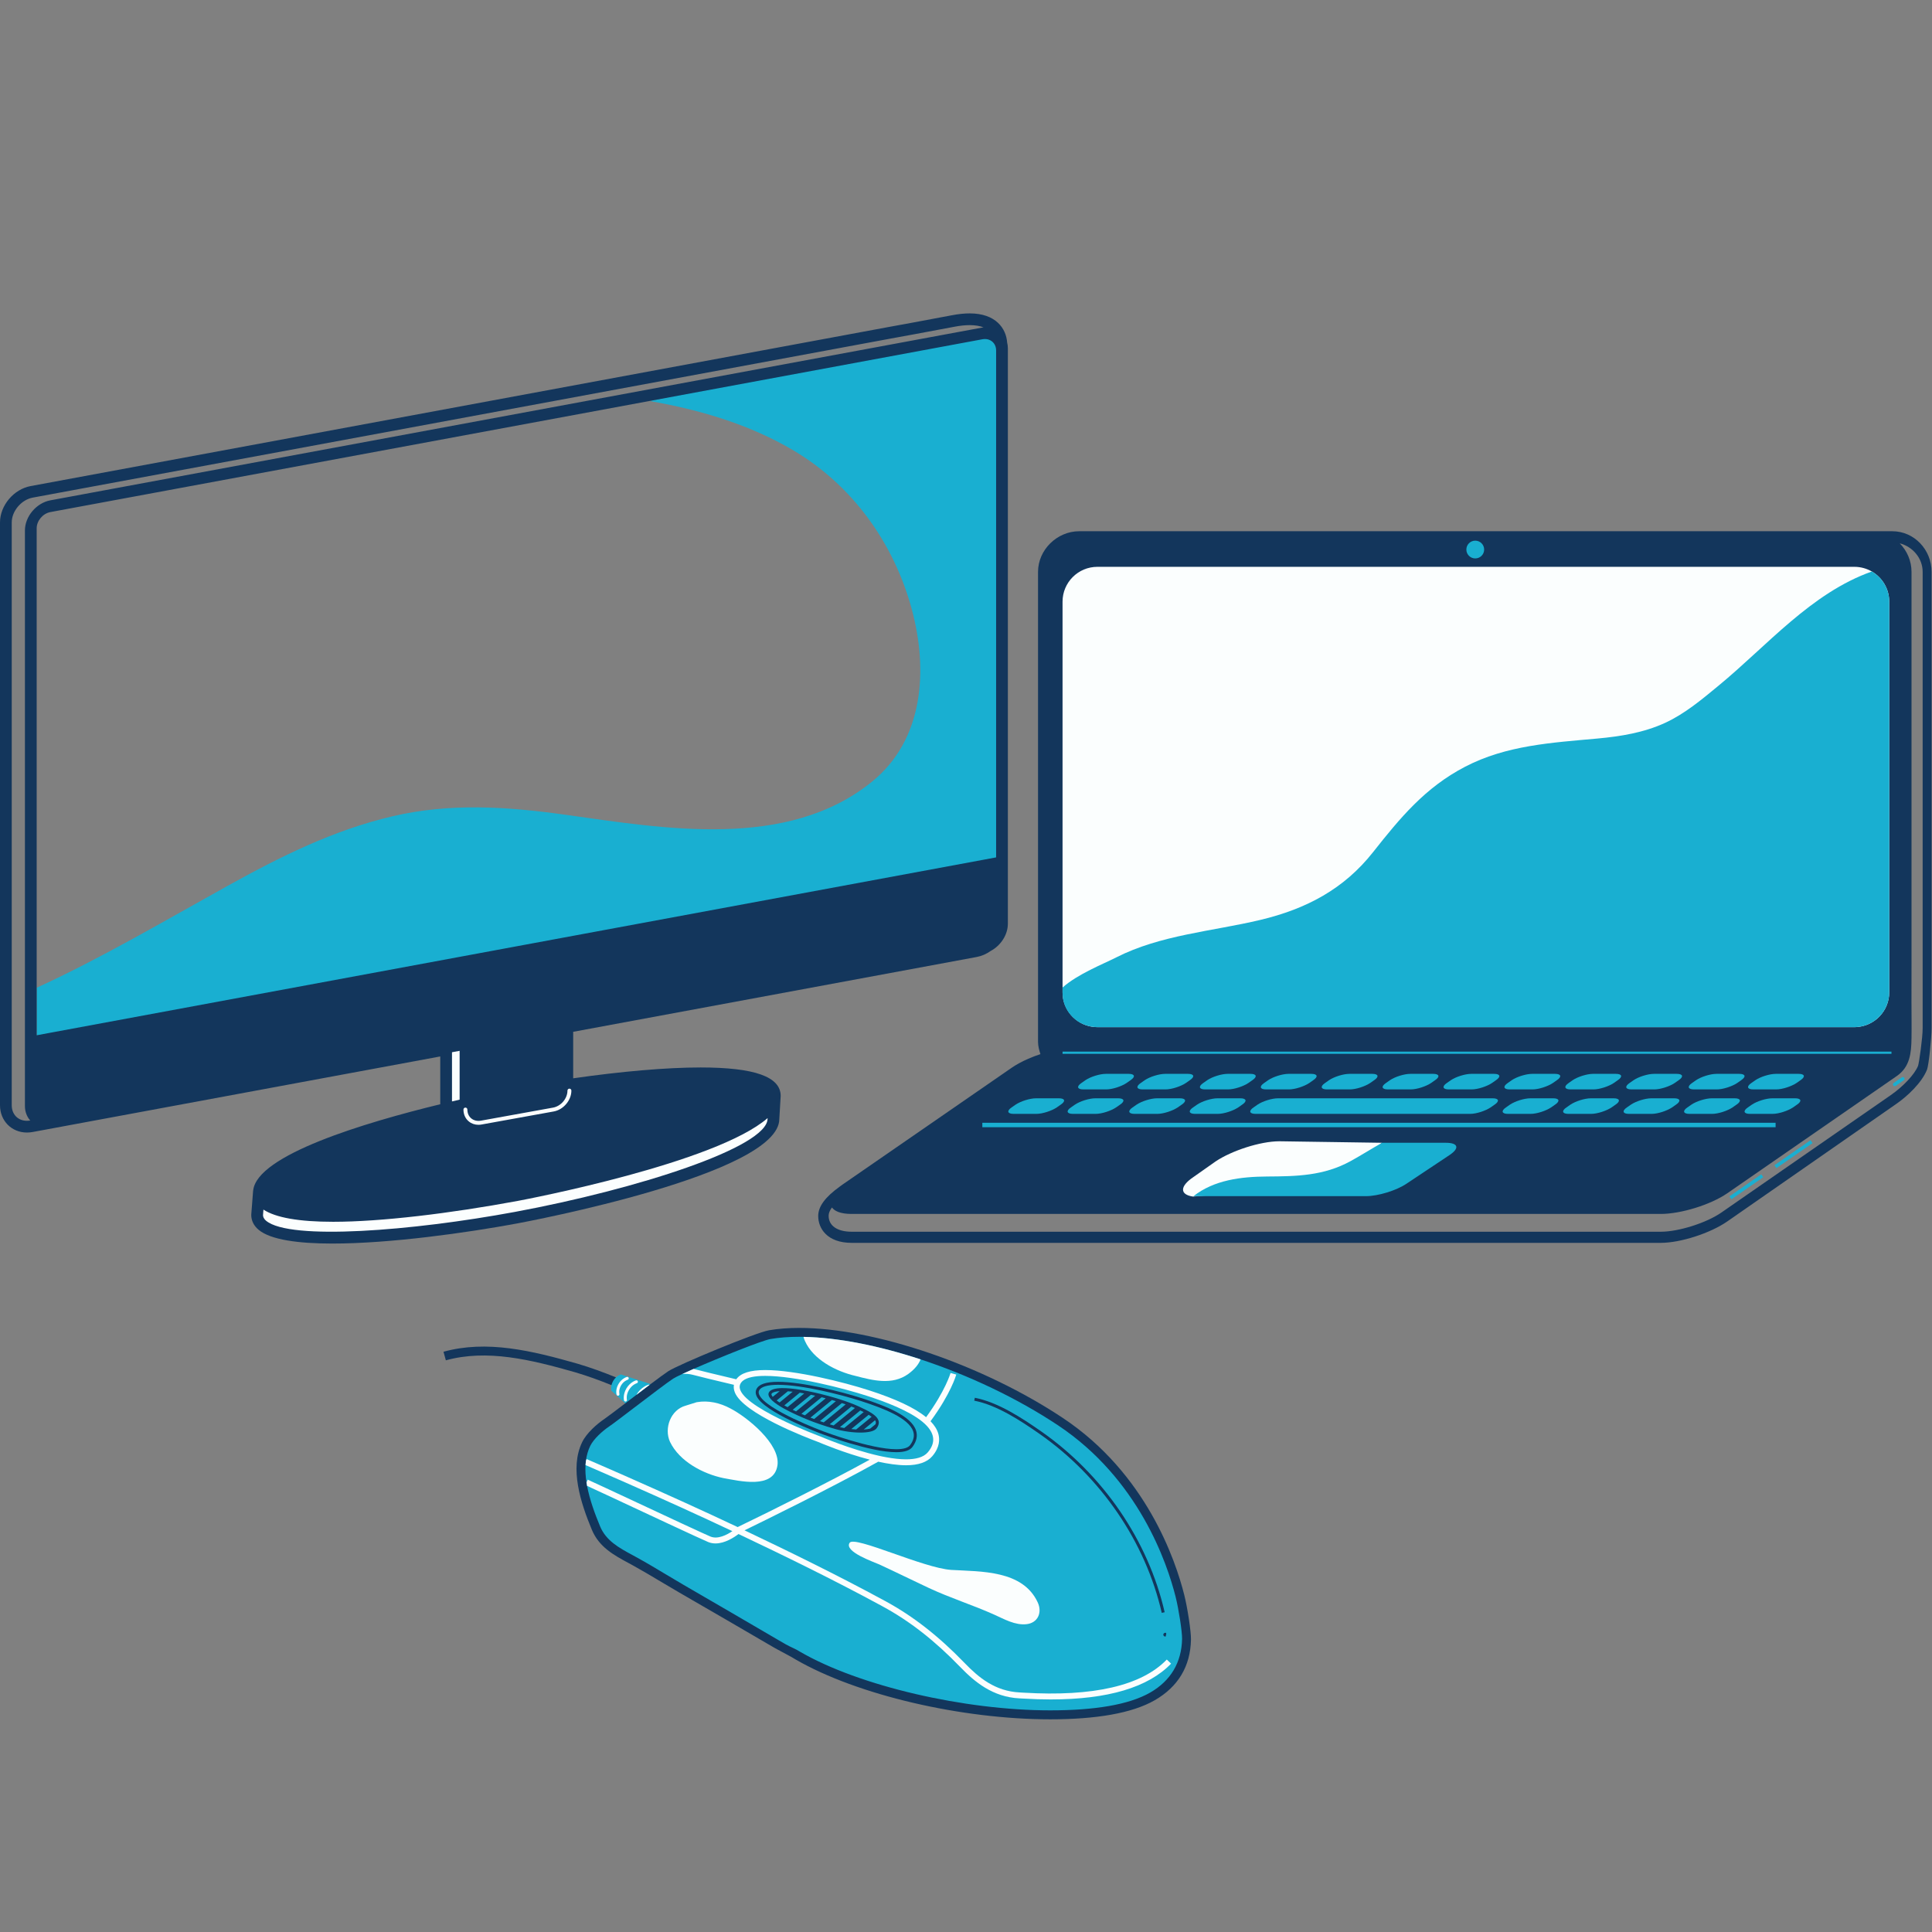 <?xml version="1.0" encoding="UTF-8"?><svg xmlns="http://www.w3.org/2000/svg" xmlns:xlink="http://www.w3.org/1999/xlink" width="450" zoomAndPan="magnify" viewBox="0 0 450 450" height="450" preserveAspectRatio="xMidYMid meet" version="1.0"><rect x="0" y="0" width="450" height="450" fill="#808080" stroke="none"/><defs><clipPath id="clip-0"><path d="M 190.578 123.734 L 449.902 123.734 L 449.902 289.484 L 190.578 289.484 Z M 190.578 123.734 " clip-rule="nonzero"/></clipPath><clipPath id="clip-1"><path d="M 0 72.941 L 234.75 72.941 L 234.75 289.691 L 0 289.691 Z M 0 72.941 " clip-rule="nonzero"/></clipPath><clipPath id="clip-2"><path d="M 103.027 313 L 144 313 L 144 323 L 103.027 323 Z M 103.027 313 " clip-rule="nonzero"/></clipPath><clipPath id="clip-3"><path d="M 134 309.297 L 277.402 309.297 L 277.402 400.461 L 134 400.461 Z M 134 309.297 " clip-rule="nonzero"/></clipPath></defs><g clip-path="url(#clip-0)"><path fill="rgb(7.449%, 21.179%, 36.079%)" d="M 447.824 239.461 C 447.824 241.824 446.984 247.551 446.758 248.238 C 445.949 250.27 443.27 253.086 440.371 255.094 L 400.922 282.438 C 397.422 284.859 390.961 286.895 386.824 286.895 L 198.379 286.895 C 195.02 286.895 193.004 285.504 193.004 283.164 C 193.004 282.578 193.262 281.941 193.777 281.246 C 194.367 282.043 195.652 282.75 198.379 282.75 L 386.824 282.75 C 391.484 282.75 398.438 280.617 402.328 277.93 C 402.328 277.93 441.773 250.645 441.793 250.633 C 444.887 248.488 445.172 245.277 445.227 241.781 C 445.273 238.988 445.219 236.203 445.219 233.41 C 445.219 230.227 445.23 227.051 445.23 223.867 C 445.23 219.625 445.23 215.383 445.23 211.141 C 445.23 206.512 445.23 201.879 445.23 197.25 C 445.23 192.359 445.23 187.465 445.23 182.574 C 445.23 177.828 445.23 173.082 445.23 168.34 C 445.23 164 445.23 159.664 445.23 155.328 C 445.23 151.742 445.23 148.156 445.23 144.57 C 445.23 142.004 445.23 139.438 445.23 136.867 C 445.23 135.73 445.23 134.598 445.23 133.461 C 445.23 133.375 445.23 133.293 445.23 133.203 C 445.23 130.641 444.18 128.277 442.488 126.555 C 445.496 127.324 447.824 130.004 447.824 133.203 Z M 440.738 123.734 L 251.367 123.734 C 246.215 123.734 241.777 128.062 241.777 133.203 L 241.777 242.703 C 241.777 242.719 241.781 242.734 241.781 242.75 C 241.789 243.715 242.059 244.652 242.336 245.527 C 241.355 245.848 240.418 246.207 239.531 246.598 C 238.066 247.23 236.738 247.945 235.645 248.699 L 196.207 275.93 C 196.008 276.066 195.828 276.203 195.652 276.336 C 192.152 278.859 190.578 281.027 190.578 283.242 C 190.578 286.09 192.621 289.484 198.379 289.484 L 386.824 289.484 C 391.457 289.484 398.379 287.219 402.289 284.516 L 441.715 257.098 C 444.266 255.332 447.633 252.188 448.84 249.137 C 449.238 248.137 449.902 241.805 449.902 239.461 L 449.902 133.203 C 449.902 128.062 445.891 123.734 440.738 123.734 " fill-opacity="1" fill-rule="nonzero"/></g><path fill="rgb(98.43%, 99.609%, 99.609%)" d="M 435.988 133.113 C 434.785 132.422 433.395 132.023 431.91 132.023 L 255.617 132.023 C 251.125 132.023 247.488 135.656 247.488 140.133 L 247.488 231.129 C 247.488 235.191 250.477 238.551 254.379 239.148 C 254.781 239.211 255.195 239.242 255.617 239.242 L 431.98 239.242 C 432.098 239.242 432.211 239.242 432.332 239.23 C 436.625 239.012 440.039 235.469 440.039 231.129 L 440.039 140.133 C 440.039 137.137 438.41 134.52 435.988 133.113 " fill-opacity="1" fill-rule="nonzero"/><path fill="rgb(98.43%, 99.609%, 99.609%)" d="M 283.137 270.52 L 277.973 274.156 C 274.727 276.336 274.797 278.254 277.863 278.703 C 320.852 275.328 319.293 267.621 321.914 266.176 L 298.004 265.824 C 293.535 265.824 286.844 268.027 283.137 270.52 " fill-opacity="1" fill-rule="nonzero"/><path fill="rgb(9.799%, 68.629%, 81.96%)" d="M 254.379 239.148 C 254.781 239.211 255.195 239.242 255.617 239.242 L 431.98 239.242 C 432.098 239.242 432.211 239.242 432.332 239.23 C 436.625 239.012 440.039 235.469 440.039 231.129 L 440.039 140.133 C 440.039 137.137 438.41 134.52 435.988 133.113 C 421.855 138.113 411.625 150.371 400.281 159.707 C 396.398 162.91 392.441 166.246 387.824 168.375 C 382.891 170.641 377.5 171.523 372.105 172.016 C 361.449 172.988 350.844 173.574 341.199 178.613 C 331.902 183.469 326.109 190.512 319.816 198.477 C 313.051 207.051 304.297 211.707 293.551 214.266 C 282.336 216.938 270.355 217.734 259.973 223.008 C 256.918 224.562 251.066 226.848 247.488 230.012 L 247.488 231.332 C 247.488 235.293 250.477 238.574 254.379 239.148 " fill-opacity="1" fill-rule="nonzero"/><path fill="rgb(9.799%, 68.629%, 81.96%)" d="M 336.777 266.176 L 321.914 266.176 C 319.504 267.527 317.121 269.047 314.551 270.461 C 308.34 273.875 302.012 273.992 295.137 274.031 C 289.066 274.07 282.789 274.832 277.984 278.609 L 318.129 278.609 C 320.984 278.609 325.254 277.293 327.621 275.695 L 337.66 269.008 C 340.027 267.418 339.633 266.176 336.777 266.176 " fill-opacity="1" fill-rule="nonzero"/><path fill="rgb(9.799%, 68.629%, 81.96%)" d="M 291.98 257.938 C 290.797 258.734 290.996 259.441 292.422 259.441 L 342.445 259.441 C 343.875 259.441 346.012 258.734 347.195 257.938 L 348.129 257.285 C 349.312 256.492 349.113 255.816 347.688 255.816 L 297.664 255.816 C 296.234 255.816 294.098 256.492 292.914 257.285 L 291.98 257.938 " fill-opacity="1" fill-rule="nonzero"/><path fill="rgb(9.799%, 68.629%, 81.96%)" d="M 236.074 259.441 L 241.395 259.441 C 242.824 259.441 244.961 258.734 246.145 257.938 L 247.078 257.285 C 248.262 256.492 248.062 255.816 246.637 255.816 L 241.312 255.816 C 239.887 255.816 237.75 256.492 236.566 257.285 L 235.629 257.938 C 234.445 258.734 234.645 259.441 236.074 259.441 " fill-opacity="1" fill-rule="nonzero"/><path fill="rgb(9.799%, 68.629%, 81.96%)" d="M 249.445 257.938 C 248.262 258.734 248.465 259.441 249.891 259.441 L 255.211 259.441 C 256.641 259.441 258.777 258.734 259.961 257.938 L 260.895 257.285 C 262.078 256.492 261.879 255.816 260.453 255.816 L 255.129 255.816 C 253.703 255.816 251.566 256.492 250.383 257.285 L 249.445 257.938 " fill-opacity="1" fill-rule="nonzero"/><path fill="rgb(9.799%, 68.629%, 81.96%)" d="M 263.805 257.938 C 262.621 258.734 262.82 259.441 264.25 259.441 L 269.57 259.441 C 270.996 259.441 273.133 258.734 274.316 257.938 L 275.254 257.285 C 276.438 256.492 276.238 255.816 274.812 255.816 L 269.488 255.816 C 268.062 255.816 265.926 256.492 264.742 257.285 L 263.805 257.938 " fill-opacity="1" fill-rule="nonzero"/><path fill="rgb(9.799%, 68.629%, 81.96%)" d="M 277.891 257.938 C 276.707 258.734 276.91 259.441 278.336 259.441 L 283.656 259.441 C 285.086 259.441 287.223 258.734 288.406 257.938 L 289.34 257.285 C 290.523 256.492 290.324 255.816 288.898 255.816 L 283.574 255.816 C 282.148 255.816 280.012 256.492 278.828 257.285 L 277.891 257.938 " fill-opacity="1" fill-rule="nonzero"/><path fill="rgb(9.799%, 68.629%, 81.96%)" d="M 351.211 259.441 L 356.535 259.441 C 357.961 259.441 360.098 258.734 361.281 257.938 L 362.215 257.285 C 363.402 256.492 363.203 255.816 361.773 255.816 L 356.449 255.816 C 355.023 255.816 352.887 256.492 351.703 257.285 L 350.77 257.938 C 349.586 258.734 349.781 259.441 351.211 259.441 " fill-opacity="1" fill-rule="nonzero"/><path fill="rgb(9.799%, 68.629%, 81.96%)" d="M 365.297 259.441 L 370.621 259.441 C 372.047 259.441 374.184 258.734 375.367 257.938 L 376.305 257.285 C 377.488 256.492 377.289 255.816 375.859 255.816 L 370.539 255.816 C 369.113 255.816 366.977 256.492 365.793 257.285 L 364.855 257.938 C 363.672 258.734 363.871 259.441 365.297 259.441 " fill-opacity="1" fill-rule="nonzero"/><path fill="rgb(9.799%, 68.629%, 81.96%)" d="M 379.387 259.441 L 384.707 259.441 C 386.137 259.441 388.273 258.734 389.457 257.938 L 390.391 257.285 C 391.574 256.492 391.375 255.816 389.949 255.816 L 384.629 255.816 C 383.199 255.816 381.062 256.492 379.879 257.285 L 378.941 257.938 C 377.758 258.734 377.961 259.441 379.387 259.441 " fill-opacity="1" fill-rule="nonzero"/><path fill="rgb(9.799%, 68.629%, 81.96%)" d="M 393.473 259.441 L 398.797 259.441 C 400.223 259.441 402.359 258.734 403.543 257.938 L 404.48 257.285 C 405.664 256.492 405.465 255.816 404.039 255.816 L 398.715 255.816 C 397.285 255.816 395.148 256.492 393.969 257.285 L 393.031 257.938 C 391.848 258.734 392.047 259.441 393.473 259.441 " fill-opacity="1" fill-rule="nonzero"/><path fill="rgb(9.799%, 68.629%, 81.96%)" d="M 407.562 259.441 L 412.883 259.441 C 414.309 259.441 416.445 258.734 417.633 257.938 L 418.566 257.285 C 419.75 256.492 419.551 255.816 418.125 255.816 L 412.801 255.816 C 411.375 255.816 409.238 256.492 408.055 257.285 L 407.117 257.938 C 405.934 258.734 406.133 259.441 407.562 259.441 " fill-opacity="1" fill-rule="nonzero"/><path fill="rgb(9.799%, 68.629%, 81.96%)" d="M 262.891 250.121 L 257.566 250.121 C 256.141 250.121 254.004 250.797 252.82 251.594 L 251.887 252.25 C 250.699 253.047 250.898 253.746 252.328 253.746 L 257.652 253.746 C 259.078 253.746 261.215 253.047 262.398 252.25 L 263.332 251.594 C 264.52 250.797 264.32 250.121 262.891 250.121 " fill-opacity="1" fill-rule="nonzero"/><path fill="rgb(9.799%, 68.629%, 81.96%)" d="M 276.707 250.121 L 271.383 250.121 C 269.957 250.121 267.82 250.797 266.637 251.594 L 265.703 252.25 C 264.52 253.047 264.715 253.746 266.145 253.746 L 271.469 253.746 C 272.895 253.746 275.031 253.047 276.215 252.25 L 277.148 251.594 C 278.336 250.797 278.137 250.121 276.707 250.121 " fill-opacity="1" fill-rule="nonzero"/><path fill="rgb(9.799%, 68.629%, 81.96%)" d="M 291.262 250.121 L 285.941 250.121 C 284.516 250.121 282.375 250.797 281.191 251.594 L 280.258 252.25 C 279.074 253.047 279.273 253.746 280.699 253.746 L 286.023 253.746 C 287.449 253.746 289.586 253.047 290.77 252.25 L 291.707 251.594 C 292.891 250.797 292.691 250.121 291.262 250.121 " fill-opacity="1" fill-rule="nonzero"/><path fill="rgb(9.799%, 68.629%, 81.96%)" d="M 300.211 253.746 C 301.637 253.746 303.773 253.047 304.957 252.25 L 305.891 251.594 C 307.078 250.797 306.875 250.121 305.449 250.121 L 300.125 250.121 C 298.699 250.121 296.562 250.797 295.379 251.594 L 294.445 252.25 C 293.258 253.047 293.457 253.746 294.887 253.746 L 300.211 253.746 " fill-opacity="1" fill-rule="nonzero"/><path fill="rgb(9.799%, 68.629%, 81.96%)" d="M 314.395 253.746 C 315.824 253.746 317.957 253.047 319.141 252.25 L 320.078 251.594 C 321.262 250.797 321.062 250.121 319.633 250.121 L 314.312 250.121 C 312.883 250.121 310.746 250.797 309.562 251.594 L 308.629 252.25 C 307.445 253.047 307.645 253.746 309.07 253.746 L 314.395 253.746 " fill-opacity="1" fill-rule="nonzero"/><path fill="rgb(9.799%, 68.629%, 81.96%)" d="M 328.582 253.746 C 330.008 253.746 332.145 253.047 333.328 252.25 L 334.262 251.594 C 335.449 250.797 335.25 250.121 333.82 250.121 L 328.496 250.121 C 327.07 250.121 324.934 250.797 323.75 251.594 L 322.816 252.25 C 321.629 253.047 321.828 253.746 323.258 253.746 L 328.582 253.746 " fill-opacity="1" fill-rule="nonzero"/><path fill="rgb(9.799%, 68.629%, 81.96%)" d="M 342.766 253.746 C 344.195 253.746 346.332 253.047 347.516 252.25 L 348.449 251.594 C 349.633 250.797 349.434 250.121 348.008 250.121 L 342.684 250.121 C 341.254 250.121 339.121 250.797 337.938 251.594 L 337 252.25 C 335.816 253.047 336.016 253.746 337.445 253.746 L 342.766 253.746 " fill-opacity="1" fill-rule="nonzero"/><path fill="rgb(9.799%, 68.629%, 81.96%)" d="M 356.953 253.746 C 358.379 253.746 360.516 253.047 361.699 252.25 L 362.637 251.594 C 363.82 250.797 363.621 250.121 362.191 250.121 L 356.871 250.121 C 355.441 250.121 353.305 250.797 352.121 251.594 L 351.188 252.25 C 350.004 253.047 350.203 253.746 351.629 253.746 L 356.953 253.746 " fill-opacity="1" fill-rule="nonzero"/><path fill="rgb(9.799%, 68.629%, 81.96%)" d="M 371.141 253.746 C 372.566 253.746 374.703 253.047 375.887 252.25 L 376.82 251.594 C 378.008 250.797 377.805 250.121 376.379 250.121 L 371.055 250.121 C 369.629 250.121 367.492 250.797 366.309 251.594 L 365.375 252.25 C 364.188 253.047 364.387 253.746 365.816 253.746 L 371.141 253.746 " fill-opacity="1" fill-rule="nonzero"/><path fill="rgb(9.799%, 68.629%, 81.96%)" d="M 385.324 253.746 C 386.754 253.746 388.891 253.047 390.07 252.25 L 391.008 251.594 C 392.191 250.797 391.992 250.121 390.566 250.121 L 385.242 250.121 C 383.812 250.121 381.676 250.797 380.496 251.594 L 379.559 252.25 C 378.375 253.047 378.574 253.746 380 253.746 L 385.324 253.746 " fill-opacity="1" fill-rule="nonzero"/><path fill="rgb(9.799%, 68.629%, 81.96%)" d="M 399.879 253.746 C 401.305 253.746 403.445 253.047 404.629 252.25 L 405.562 251.594 C 406.746 250.797 406.547 250.121 405.121 250.121 L 399.797 250.121 C 398.371 250.121 396.234 250.797 395.051 251.594 L 394.113 252.25 C 392.93 253.047 393.129 253.746 394.559 253.746 L 399.879 253.746 " fill-opacity="1" fill-rule="nonzero"/><path fill="rgb(9.799%, 68.629%, 81.96%)" d="M 413.695 253.746 C 415.125 253.746 417.262 253.047 418.445 252.25 L 419.379 251.594 C 420.562 250.797 420.363 250.121 418.938 250.121 L 413.613 250.121 C 412.188 250.121 410.051 250.797 408.867 251.594 L 407.93 252.25 C 406.746 253.047 406.945 253.746 408.375 253.746 L 413.695 253.746 " fill-opacity="1" fill-rule="nonzero"/><path fill="rgb(9.799%, 68.629%, 81.96%)" d="M 228.805 261.516 L 413.57 261.516 L 413.57 262.551 L 228.805 262.551 L 228.805 261.516 " fill-opacity="1" fill-rule="nonzero"/><path fill="rgb(9.799%, 68.629%, 81.96%)" d="M 247.488 244.941 L 440.559 244.941 L 440.559 245.457 L 247.488 245.457 L 247.488 244.941 " fill-opacity="1" fill-rule="nonzero"/><path fill="rgb(9.799%, 68.629%, 81.96%)" d="M 443.535 251.039 C 443.406 250.855 443.152 250.809 442.969 250.938 L 441.066 252.254 C 440.879 252.383 440.836 252.633 440.965 252.82 C 441.043 252.934 441.168 252.992 441.297 252.992 C 441.379 252.992 441.457 252.969 441.531 252.918 L 443.43 251.602 C 443.617 251.477 443.664 251.223 443.535 251.039 " fill-opacity="1" fill-rule="nonzero"/><path fill="rgb(9.799%, 68.629%, 81.96%)" d="M 413.762 272.078 L 413.301 271.41 L 421.707 265.582 L 422.172 266.25 L 413.762 272.078 " fill-opacity="1" fill-rule="nonzero"/><path fill="rgb(9.799%, 68.629%, 81.96%)" d="M 403.277 279.332 L 402.816 278.664 L 410.238 273.52 L 410.703 274.188 L 403.277 279.332 " fill-opacity="1" fill-rule="nonzero"/><path fill="rgb(9.799%, 68.629%, 81.96%)" d="M 343.613 125.93 C 344.758 125.93 345.688 126.855 345.688 128 C 345.688 129.145 344.758 130.07 343.613 130.07 C 342.469 130.07 341.543 129.145 341.543 128 C 341.543 126.855 342.469 125.93 343.613 125.93 " fill-opacity="1" fill-rule="nonzero"/><path fill="rgb(9.799%, 68.629%, 81.96%)" d="M 212.355 141.844 C 216.184 155.953 215.23 172.238 203.094 182.078 C 183.383 198.059 154.672 192.988 131.727 189.777 C 118.164 187.879 104.84 186.969 91.367 190.141 C 77.574 193.391 65.316 199.516 53 206.344 C 38.305 214.488 23.781 223.07 8.543 230.07 L 8.543 241.137 L 11.734 243.141 L 228.82 202.891 L 233.441 199.703 L 233.441 81.625 C 233.441 79.863 230.516 77.422 228.758 77.746 L 151.281 93.398 C 163.078 95.449 174.633 98.887 184.793 104.902 C 198.531 113.035 208.176 126.445 212.355 141.844 " fill-opacity="1" fill-rule="nonzero"/><g clip-path="url(#clip-1)"><path fill="rgb(7.449%, 21.179%, 36.079%)" d="M 232.016 199.703 L 228.82 200.297 L 11.734 240.543 L 8.543 241.137 L 8.543 123.055 C 8.543 121.297 9.977 119.602 11.734 119.273 L 151.281 93.398 L 228.82 79.023 C 230.582 78.699 232.016 79.863 232.016 81.625 Z M 5.805 123.562 L 5.805 257.602 C 5.805 258.961 6.273 260.129 7.047 260.988 C 6.789 261.031 6.527 261.055 6.277 261.055 C 4.191 261.055 2.734 259.566 2.734 257.434 L 2.734 121.68 C 2.734 119.043 4.973 116.398 7.621 115.906 L 207.461 78.859 C 207.555 78.84 217.047 77.121 222.242 76.117 C 223.566 75.859 224.785 75.73 225.863 75.73 C 227.219 75.73 228.27 75.93 229.09 76.254 C 229 76.266 228.914 76.273 228.82 76.289 L 11.734 116.535 C 8.465 117.145 5.805 120.297 5.805 123.562 Z M 234.586 79.789 C 234.355 76.539 231.98 72.996 225.863 72.996 C 224.613 72.996 223.219 73.141 221.723 73.43 C 216.543 74.434 207.066 76.148 206.969 76.168 L 7.125 113.219 C 3.195 113.945 0 117.742 0 121.68 L 0 257.434 C 0 261.055 2.699 263.789 6.273 263.789 C 6.719 263.789 7.172 263.746 7.621 263.664 L 102.543 246.066 L 102.543 257.199 C 84.777 261.523 59.891 269.023 58.977 277.254 C 58.969 277.305 58.953 277.359 58.949 277.414 L 58.527 282.883 C 58.523 282.918 58.523 282.953 58.523 282.992 C 58.523 284.316 59.121 285.516 60.254 286.457 C 63.047 288.777 69.477 289.648 77.422 289.648 C 90.852 289.648 108.605 287.16 120.43 284.969 C 122.922 284.504 181.52 273.492 181.516 260.637 L 181.832 255.32 C 181.832 255.316 181.832 255.312 181.832 255.305 C 181.832 255.293 181.836 255.281 181.836 255.266 C 181.836 250.785 175.73 248.633 163.176 248.633 C 155.191 248.633 144.656 249.559 133.504 251.16 L 133.504 240.328 L 227.488 222.902 C 228.668 222.684 229.781 222.184 230.762 221.488 C 233.078 220.254 234.75 217.742 234.75 215.156 L 234.75 81.117 C 234.75 80.648 234.691 80.207 234.586 79.789 " fill-opacity="1" fill-rule="nonzero"/></g><path fill="rgb(7.449%, 21.179%, 36.079%)" d="M 162.719 223 C 162.719 220.746 160.668 219.281 158.156 219.746 L 82.449 233.781 C 79.941 234.246 77.891 236.473 77.891 238.73 C 77.891 240.988 79.941 242.453 82.449 241.988 L 158.156 227.953 C 160.668 227.484 162.719 225.258 162.719 223 " fill-opacity="1" fill-rule="nonzero"/><path fill="rgb(7.449%, 21.179%, 36.079%)" d="M 11.094 255.219 L 16.566 254.203 C 17.07 254.109 17.477 253.625 17.477 253.121 L 17.477 252.211 C 17.477 251.707 17.07 251.375 16.566 251.469 L 11.094 252.48 C 10.59 252.574 10.18 253.059 10.18 253.562 L 10.18 254.477 C 10.18 254.98 10.59 255.312 11.094 255.219 " fill-opacity="1" fill-rule="nonzero"/><path fill="rgb(7.449%, 21.179%, 36.079%)" d="M 230.914 213.551 L 230.914 212.637 C 230.914 212.137 230.508 211.801 230.004 211.895 L 224.527 212.91 C 224.027 213.004 223.617 213.488 223.617 213.992 L 223.617 214.902 C 223.617 215.406 224.027 215.738 224.527 215.645 L 230.004 214.629 C 230.508 214.535 230.914 214.055 230.914 213.551 " fill-opacity="1" fill-rule="nonzero"/><path fill="rgb(7.449%, 21.179%, 36.079%)" d="M 212.672 217.844 L 218.145 216.828 C 218.648 216.734 219.055 216.25 219.055 215.75 L 219.055 214.836 C 219.055 214.332 218.648 214 218.145 214.094 L 212.672 215.109 C 212.168 215.203 211.758 215.688 211.758 216.188 L 211.758 217.102 C 211.758 217.605 212.168 217.938 212.672 217.844 " fill-opacity="1" fill-rule="nonzero"/><path fill="rgb(7.449%, 21.179%, 36.079%)" d="M 198.992 220.379 L 204.465 219.367 C 204.965 219.273 205.375 218.789 205.375 218.285 L 205.375 217.375 C 205.375 216.867 204.965 216.535 204.465 216.629 L 198.992 217.645 C 198.488 217.738 198.078 218.223 198.078 218.727 L 198.078 219.637 C 198.078 220.141 198.488 220.473 198.992 220.379 " fill-opacity="1" fill-rule="nonzero"/><path fill="rgb(98.43%, 99.609%, 99.609%)" d="M 107.055 244.758 L 105.277 245.086 L 105.277 256.543 C 105.883 256.402 106.473 256.262 107.055 256.129 L 107.055 244.758 " fill-opacity="1" fill-rule="nonzero"/><path fill="rgb(98.43%, 99.609%, 99.609%)" d="M 120.641 279.707 C 104.828 282.641 88.738 284.578 77.605 284.578 C 77.605 284.578 77.605 284.578 77.602 284.578 C 69.59 284.578 64.207 283.605 61.359 281.738 L 61.262 283.035 C 61.27 283.355 61.367 283.824 62.004 284.355 C 67.543 288.953 95.98 286.719 119.93 282.277 C 148.234 277.031 178.781 267.234 178.781 260.555 L 178.789 260.426 C 166.727 270.914 122.793 279.309 120.641 279.707 " fill-opacity="1" fill-rule="nonzero"/><path fill="rgb(98.43%, 99.609%, 99.609%)" d="M 109.184 261.195 C 109.809 261.715 110.59 261.988 111.438 261.988 C 111.691 261.988 111.945 261.965 112.203 261.914 L 128.988 258.879 C 131.246 258.461 133.086 256.281 133.086 254.023 C 133.086 253.77 132.883 253.566 132.629 253.566 C 132.379 253.566 132.172 253.77 132.172 254.023 C 132.172 255.863 130.672 257.641 128.828 257.984 L 112.043 261.02 C 111.176 261.18 110.367 260.992 109.766 260.496 C 109.18 260.008 108.859 259.281 108.859 258.438 C 108.859 258.184 108.656 257.98 108.406 257.98 C 108.152 257.98 107.949 258.184 107.949 258.438 C 107.949 259.555 108.387 260.535 109.184 261.195 " fill-opacity="1" fill-rule="nonzero"/><path fill="rgb(9.799%, 68.629%, 81.96%)" d="M 275.793 376.449 L 275.797 376.453 C 275.797 376.453 272.074 347.836 247.008 331.152 C 225.605 316.906 195.934 308.02 179.297 310.863 C 176.449 311.348 175.137 311.828 172.004 313.387 C 168.871 314.945 158.512 318.762 156.223 320.25 C 155.59 320.66 154.305 321.602 152.742 322.773 L 144.609 320.125 C 144.609 320.125 144.051 320.285 143.477 320.82 C 143.477 320.82 142.133 320.469 141.773 321.238 C 141.414 322.012 142.426 322.629 142.426 322.629 C 142.246 323.383 142.391 323.914 142.391 323.914 L 146.406 327.574 C 144.012 329.398 141.965 330.949 141.34 331.371 C 139.723 332.453 137.465 334.43 136.527 336.359 C 133.727 342.152 136.324 349.93 138.805 355.895 C 140.527 360.047 144.402 361.77 147.965 363.738 C 151.594 365.746 155.156 367.988 158.754 370.074 C 166.129 374.352 173.508 378.633 180.859 382.949 C 182.488 383.902 184.176 384.809 185.77 385.82 C 207.656 398.52 252.109 404.766 268.453 395.344 C 275.488 391.289 277.508 384.211 275.793 376.449 " fill-opacity="1" fill-rule="nonzero"/><path fill="rgb(7.449%, 21.179%, 36.079%)" d="M 186.996 323.805 C 187.035 323.812 187.074 323.82 187.117 323.828 C 187.078 323.82 187.035 323.812 186.996 323.805 " fill-opacity="1" fill-rule="nonzero"/><path fill="rgb(7.449%, 21.179%, 36.079%)" d="M 192.98 325.152 C 192.961 325.148 192.941 325.141 192.918 325.137 C 192.941 325.141 192.957 325.148 192.98 325.152 " fill-opacity="1" fill-rule="nonzero"/><path fill="rgb(7.449%, 21.179%, 36.079%)" d="M 189.566 324.312 L 189.562 324.312 C 189.625 324.328 189.684 324.34 189.742 324.352 C 189.684 324.34 189.625 324.328 189.566 324.312 " fill-opacity="1" fill-rule="nonzero"/><path fill="rgb(7.449%, 21.179%, 36.079%)" d="M 188.02 323.992 C 187.961 323.98 187.902 323.973 187.844 323.961 C 187.902 323.973 187.961 323.984 188.016 323.992 L 188.02 323.992 " fill-opacity="1" fill-rule="nonzero"/><path fill="rgb(7.449%, 21.179%, 36.079%)" d="M 192.035 324.902 C 192.066 324.91 192.102 324.922 192.133 324.93 C 192.102 324.922 192.07 324.91 192.035 324.902 " fill-opacity="1" fill-rule="nonzero"/><path fill="rgb(7.449%, 21.179%, 36.079%)" d="M 201.746 328.422 C 201.746 328.422 201.742 328.422 201.742 328.418 C 201.742 328.422 201.746 328.422 201.746 328.422 " fill-opacity="1" fill-rule="nonzero"/><path fill="rgb(7.449%, 21.179%, 36.079%)" d="M 194.422 325.562 C 194.449 325.57 194.473 325.578 194.5 325.586 C 194.473 325.578 194.449 325.57 194.422 325.562 " fill-opacity="1" fill-rule="nonzero"/><path fill="rgb(7.449%, 21.179%, 36.079%)" d="M 203.922 331.738 L 202.691 332.746 C 202.309 332.848 201.809 332.93 201.176 332.965 L 203.824 330.793 C 203.891 330.906 203.945 331.02 203.977 331.133 C 203.996 331.215 204.039 331.418 203.922 331.738 Z M 199.414 332.953 C 199.039 332.934 198.66 332.902 198.277 332.859 L 202.332 329.531 C 202.582 329.684 202.816 329.836 203.023 329.992 Z M 196.637 332.617 C 196.297 332.555 195.965 332.488 195.637 332.41 L 200.379 328.52 C 200.641 328.641 200.906 328.77 201.168 328.898 Z M 194.172 332.023 C 193.859 331.93 193.555 331.84 193.258 331.746 L 198.301 327.609 C 198.582 327.719 198.859 327.832 199.137 327.949 Z M 190.977 331.004 L 196.086 326.809 C 196.371 326.906 196.664 327.004 196.969 327.113 L 191.863 331.301 C 191.539 331.195 191.242 331.094 190.977 331.004 Z M 188.777 330.191 L 193.773 326.09 C 194.094 326.184 194.406 326.273 194.691 326.363 L 189.629 330.52 C 189.355 330.418 189.07 330.309 188.777 330.191 Z M 186.664 329.312 L 191.371 325.445 C 191.695 325.527 192.016 325.609 192.324 325.691 L 187.484 329.664 C 187.211 329.551 186.938 329.434 186.664 329.312 Z M 184.629 328.367 L 188.887 324.871 C 189.219 324.941 189.547 325.012 189.875 325.086 L 185.418 328.742 C 185.152 328.621 184.887 328.492 184.629 328.367 Z M 182.684 327.344 L 186.293 324.383 C 186.633 324.438 186.977 324.5 187.324 324.562 L 183.434 327.754 C 183.18 327.617 182.926 327.48 182.684 327.344 Z M 180.898 326.191 L 183.504 324.055 C 183.867 324.082 184.242 324.113 184.633 324.156 L 181.574 326.668 C 181.332 326.508 181.105 326.348 180.898 326.191 Z M 179.723 324.934 C 179.652 324.762 179.684 324.691 179.699 324.66 C 179.762 324.527 180.074 324.125 181.598 324.031 L 179.984 325.352 C 179.867 325.207 179.777 325.066 179.723 324.934 Z M 196.715 326.293 C 197.004 326.391 197.297 326.496 197.586 326.605 C 197.297 326.496 197.004 326.395 196.715 326.293 Z M 198.91 327.109 C 198.914 327.109 198.918 327.113 198.922 327.113 C 198.918 327.113 198.914 327.109 198.91 327.109 Z M 199.73 327.465 C 199.707 327.453 199.684 327.445 199.664 327.434 C 199.684 327.445 199.707 327.453 199.73 327.465 Z M 201.746 328.422 C 201.742 328.418 201.734 328.414 201.727 328.414 C 201.73 328.414 201.738 328.418 201.742 328.418 C 201.227 328.156 200.68 327.895 200.125 327.637 C 198.668 326.953 197.027 326.387 195.586 325.918 C 195.504 325.895 195.414 325.863 195.332 325.84 C 195.25 325.812 195.168 325.789 195.086 325.762 C 195.133 325.777 195.18 325.793 195.23 325.805 C 195 325.734 194.758 325.66 194.5 325.582 C 194.648 325.629 194.793 325.672 194.93 325.715 C 194.766 325.664 194.594 325.613 194.422 325.562 C 193.926 325.414 193.387 325.262 192.812 325.105 C 192.785 325.102 192.762 325.094 192.738 325.09 C 192.223 324.949 191.684 324.812 191.125 324.676 C 191.086 324.664 191.043 324.656 191.004 324.645 C 190.852 324.609 190.695 324.57 190.543 324.535 C 190.508 324.527 190.473 324.52 190.434 324.512 C 190.363 324.496 190.297 324.477 190.227 324.461 C 190.203 324.457 190.184 324.453 190.16 324.445 C 189.875 324.379 189.586 324.316 189.297 324.254 C 189.266 324.246 189.23 324.238 189.199 324.234 C 188.945 324.18 188.691 324.125 188.441 324.074 C 188.387 324.062 188.336 324.055 188.281 324.043 C 187.715 323.93 187.148 323.828 186.586 323.734 C 186.527 323.727 186.473 323.715 186.414 323.707 C 186.168 323.668 185.926 323.633 185.684 323.598 C 185.648 323.59 185.613 323.586 185.578 323.582 C 185.473 323.566 185.367 323.555 185.262 323.539 C 185.25 323.539 185.238 323.539 185.227 323.535 C 185.074 323.516 184.918 323.496 184.77 323.477 C 184.727 323.473 184.684 323.469 184.641 323.465 C 184.578 323.457 184.516 323.453 184.453 323.445 C 184.418 323.441 184.387 323.438 184.355 323.434 C 184.23 323.422 184.105 323.41 183.984 323.398 C 183.926 323.395 183.871 323.387 183.816 323.383 C 183.316 323.344 182.84 323.32 182.391 323.32 C 182.367 323.32 182.34 323.316 182.316 323.316 C 182.238 323.316 182.16 323.32 182.086 323.32 C 182.059 323.32 182.031 323.32 182.004 323.32 C 181.863 323.324 181.734 323.328 181.602 323.336 C 181.566 323.34 181.523 323.34 181.488 323.344 C 181.359 323.355 181.238 323.367 181.117 323.379 C 181.086 323.383 181.055 323.387 181.02 323.391 C 180.91 323.406 180.801 323.422 180.699 323.441 C 180.68 323.445 180.66 323.449 180.641 323.453 C 180.531 323.473 180.43 323.496 180.328 323.523 C 180.301 323.531 180.273 323.539 180.246 323.547 C 180.148 323.574 180.055 323.605 179.969 323.641 C 179.945 323.648 179.922 323.656 179.902 323.668 C 179.816 323.699 179.738 323.738 179.668 323.777 C 179.656 323.781 179.648 323.789 179.637 323.793 C 179.562 323.836 179.496 323.883 179.434 323.93 C 179.418 323.941 179.402 323.957 179.387 323.969 C 179.324 324.02 179.27 324.074 179.223 324.129 C 179.211 324.145 179.203 324.16 179.191 324.172 C 179.145 324.234 179.105 324.297 179.074 324.363 C 179.074 324.363 179.07 324.367 179.07 324.371 C 178.949 324.633 178.969 324.914 179.09 325.207 C 179.105 325.242 179.125 325.277 179.141 325.312 C 179.219 325.465 179.324 325.621 179.453 325.781 C 179.457 325.781 179.457 325.785 179.457 325.785 C 179.578 325.93 179.715 326.078 179.875 326.227 C 182.406 328.582 189.488 331.203 189.488 331.203 C 189.488 331.203 191.805 332.078 194.57 332.852 C 194.586 332.855 194.598 332.859 194.609 332.863 C 194.812 332.918 195.023 332.977 195.238 333.027 C 195.266 333.035 195.293 333.039 195.32 333.047 C 195.523 333.098 195.73 333.141 195.938 333.188 C 195.938 333.188 195.938 333.188 195.941 333.188 C 195.949 333.188 195.957 333.191 195.965 333.191 C 195.992 333.199 196.023 333.203 196.051 333.207 C 196.266 333.254 196.48 333.293 196.699 333.332 C 196.734 333.34 196.766 333.344 196.801 333.348 C 197.016 333.387 197.23 333.418 197.441 333.449 C 197.48 333.457 197.52 333.461 197.559 333.465 C 197.77 333.492 197.977 333.52 198.188 333.543 C 198.23 333.551 198.27 333.555 198.312 333.559 C 198.52 333.578 198.723 333.598 198.922 333.613 C 198.969 333.617 199.016 333.621 199.059 333.625 C 199.258 333.637 199.457 333.648 199.648 333.66 C 199.695 333.66 199.738 333.66 199.785 333.664 C 199.977 333.668 200.168 333.672 200.352 333.676 C 200.371 333.676 200.387 333.676 200.406 333.676 C 202.188 333.676 203.656 333.383 204.172 332.688 C 204.547 332.184 204.703 331.727 204.691 331.301 C 204.656 330.152 203.371 329.258 201.746 328.422 " fill-opacity="1" fill-rule="nonzero"/><path fill="rgb(7.449%, 21.179%, 36.079%)" d="M 195.332 325.84 C 195.297 325.828 195.262 325.816 195.23 325.805 C 195.262 325.816 195.297 325.828 195.332 325.84 " fill-opacity="1" fill-rule="nonzero"/><path fill="rgb(7.449%, 21.179%, 36.079%)" d="M 184.273 323.426 L 184.27 323.426 C 184.297 323.43 184.328 323.434 184.355 323.438 C 184.391 323.441 184.422 323.441 184.453 323.445 C 184.395 323.441 184.332 323.43 184.273 323.426 " fill-opacity="1" fill-rule="nonzero"/><path fill="rgb(7.449%, 21.179%, 36.079%)" d="M 190.543 324.535 C 190.508 324.527 190.473 324.52 190.438 324.512 C 190.473 324.52 190.508 324.527 190.543 324.535 " fill-opacity="1" fill-rule="nonzero"/><path fill="rgb(7.449%, 21.179%, 36.079%)" d="M 185.363 323.555 L 185.367 323.555 C 185.32 323.547 185.273 323.543 185.227 323.539 C 185.238 323.539 185.25 323.539 185.262 323.543 C 185.297 323.547 185.332 323.551 185.363 323.555 " fill-opacity="1" fill-rule="nonzero"/><g clip-path="url(#clip-2)"><path fill="rgb(7.449%, 21.179%, 36.079%)" d="M 142.809 321.664 C 143.012 321.312 143.242 321.035 143.477 320.82 C 140.531 319.617 137.547 318.527 134.516 317.633 C 123.816 314.578 113.375 312.07 103.297 314.848 L 103.848 316.844 C 113.414 314.211 123.543 316.656 133.938 319.621 C 136.797 320.465 139.625 321.492 142.426 322.629 C 142.496 322.336 142.613 322.008 142.809 321.664 " fill-opacity="1" fill-rule="nonzero"/></g><path fill="rgb(7.449%, 21.179%, 36.079%)" d="M 211.992 336.586 C 211.527 337.227 210.438 337.551 208.758 337.551 C 202.859 337.551 191.977 333.473 191.867 333.43 C 191.73 333.379 178.285 328.371 176.82 324.82 C 176.676 324.473 176.672 324.168 176.797 323.891 C 177.207 323.012 178.742 322.547 181.242 322.547 C 186.809 322.547 195.852 324.816 200.57 326.34 C 205.688 327.992 211.691 330.289 212.707 333.414 C 213.039 334.438 212.805 335.473 211.992 336.586 Z M 200.785 325.684 C 196.023 324.145 186.887 321.855 181.242 321.855 C 178.375 321.855 176.719 322.426 176.172 323.602 C 175.961 324.055 175.965 324.555 176.184 325.086 C 177.762 328.914 191.062 333.867 191.625 334.078 C 192.074 334.246 202.734 338.242 208.758 338.242 C 210.695 338.242 211.938 337.832 212.551 336.992 C 213.488 335.707 213.762 334.434 213.363 333.203 C 212.258 329.801 206.383 327.492 200.785 325.684 " fill-opacity="1" fill-rule="nonzero"/><path fill="rgb(7.449%, 21.179%, 36.079%)" d="M 242.539 333.418 C 237.871 330.168 232.438 326.613 227.055 325.566 L 226.922 326.242 C 232.172 327.266 237.531 330.777 242.141 333.984 C 256.457 344 266.824 359.191 270.594 375.668 L 271.27 375.516 C 267.461 358.875 256.992 343.531 242.539 333.418 " fill-opacity="1" fill-rule="nonzero"/><path fill="rgb(7.449%, 21.179%, 36.079%)" d="M 271.484 380.297 C 270.785 380.297 270.785 381.195 271.484 381.195 C 271.484 381.195 271.832 380.297 271.484 380.297 " fill-opacity="1" fill-rule="nonzero"/><g clip-path="url(#clip-3)"><path fill="rgb(7.449%, 21.179%, 36.079%)" d="M 275.328 381.719 C 275.223 387.242 272.664 391.484 267.934 394.211 C 262.941 397.09 254.883 398.375 244.625 398.375 C 244.625 398.375 244.621 398.375 244.621 398.375 C 224.727 398.375 200.195 392.754 186.328 384.711 C 185.262 384.031 184.148 383.637 183.07 383.023 C 182.508 382.703 181.941 382.383 181.387 382.055 C 174.035 377.742 166.539 373.395 159.277 369.18 C 157.879 368.371 156.488 367.535 155.094 366.699 C 152.934 365.406 150.699 364.066 148.465 362.832 C 148.094 362.629 147.715 362.422 147.34 362.219 C 144.164 360.5 141.164 358.879 139.762 355.496 C 138.559 352.598 137.348 349.316 136.742 346.09 C 136.691 345.82 136.648 345.555 136.605 345.289 C 136.391 343.91 136.301 342.551 136.375 341.242 C 136.398 340.895 136.43 340.551 136.477 340.211 C 136.633 339.016 136.949 337.875 137.461 336.809 C 138.25 335.184 140.27 333.336 141.918 332.227 C 142.637 331.746 145.035 329.922 147.809 327.809 C 151.418 325.062 155.512 321.945 156.785 321.117 C 157.133 320.895 157.895 320.508 158.941 320.02 C 159.684 319.676 160.566 319.277 161.547 318.848 C 167.66 316.164 177.484 312.223 179.473 311.883 C 181.469 311.539 183.711 311.367 186.133 311.367 C 186.465 311.367 186.805 311.375 187.145 311.383 C 195.164 311.531 204.703 313.43 214.426 316.625 C 225.539 320.281 236.879 325.625 246.434 331.984 C 265.227 344.492 271.848 364.07 273.82 371.918 C 274.543 374.785 275.359 380.07 275.328 381.719 Z M 275.832 371.473 C 273.801 363.391 266.977 343.199 247.582 330.289 C 229.012 317.93 203.746 309.297 186.137 309.297 C 183.594 309.297 181.234 309.48 179.125 309.844 C 176.055 310.363 158.066 317.816 155.656 319.383 C 154.93 319.855 153.383 320.996 151.539 322.383 C 151.457 322.445 151.375 322.508 151.289 322.57 C 150.312 323.305 149.262 324.102 148.211 324.902 C 147.652 325.324 147.098 325.75 146.551 326.164 C 146.242 326.398 145.934 326.637 145.629 326.867 C 143.355 328.594 141.352 330.113 140.762 330.512 C 139.02 331.68 136.617 333.797 135.594 335.91 C 132.633 342.031 135.242 350.016 137.844 356.289 C 139.531 360.348 142.996 362.223 146.352 364.035 C 146.723 364.238 147.094 364.434 147.461 364.637 C 149.66 365.855 151.879 367.176 154.027 368.461 C 155.426 369.301 156.828 370.125 158.246 370.949 C 165.492 375.152 172.988 379.473 180.336 383.781 C 180.898 384.113 181.473 384.383 182.043 384.707 C 183.098 385.309 184.191 385.812 185.246 386.484 C 199.66 394.848 224.074 400.461 244.621 400.461 C 244.621 400.461 244.621 400.461 244.625 400.461 C 255.242 400.461 263.664 399.07 268.973 396.012 C 274.367 392.902 277.281 388.164 277.402 381.875 C 277.438 380.066 276.602 374.523 275.832 371.473 " fill-opacity="1" fill-rule="nonzero"/></g><path fill="rgb(98.43%, 99.609%, 99.609%)" d="M 143.941 325.09 C 143.969 325.09 144 325.086 144.031 325.078 C 144.215 325.027 144.324 324.836 144.273 324.656 C 144.266 324.617 144.047 323.77 144.645 322.719 C 145.246 321.664 146.188 321.379 146.195 321.375 C 146.379 321.324 146.484 321.133 146.434 320.949 C 146.383 320.766 146.191 320.66 146.008 320.711 C 145.957 320.727 144.789 321.07 144.047 322.379 C 143.297 323.691 143.594 324.793 143.609 324.84 C 143.652 324.992 143.789 325.09 143.941 325.09 " fill-opacity="1" fill-rule="nonzero"/><path fill="rgb(98.43%, 99.609%, 99.609%)" d="M 145.348 326.191 C 145.391 326.344 145.527 326.449 145.684 326.449 C 145.711 326.449 145.738 326.445 145.77 326.438 C 145.953 326.391 146.066 326.203 146.02 326.02 C 146.008 325.977 145.773 324.98 146.492 323.75 C 147.215 322.512 148.316 322.176 148.328 322.176 C 148.512 322.121 148.617 321.93 148.562 321.746 C 148.512 321.562 148.32 321.457 148.137 321.512 C 148.082 321.527 146.762 321.914 145.895 323.402 C 145.027 324.891 145.336 326.137 145.348 326.191 " fill-opacity="1" fill-rule="nonzero"/><path fill="rgb(98.43%, 99.609%, 99.609%)" d="M 151.289 322.57 C 151.211 322.52 151.113 322.504 151.016 322.531 C 150.945 322.551 149.293 323.039 148.211 324.902 C 149.262 324.102 150.312 323.305 151.289 322.57 " fill-opacity="1" fill-rule="nonzero"/><path fill="rgb(98.43%, 99.609%, 99.609%)" d="M 199.23 320.469 C 203.289 321.52 207.805 322.723 211.566 320.016 C 213.055 318.93 213.961 317.789 214.426 316.625 C 204.707 313.43 195.164 311.531 187.145 311.383 C 187.238 311.727 187.355 312.059 187.492 312.355 C 189.449 316.715 194.715 319.418 199.23 320.469 " fill-opacity="1" fill-rule="nonzero"/><path fill="rgb(98.43%, 99.609%, 99.609%)" d="M 191.059 334.57 C 191.059 334.57 171.82 327.453 172.293 322.871 C 172.312 322.695 172.355 322.523 172.434 322.355 C 172.438 322.352 172.438 322.348 172.441 322.344 C 172.477 322.27 172.516 322.199 172.559 322.129 C 172.578 322.105 172.594 322.082 172.613 322.059 C 172.645 322.008 172.68 321.965 172.719 321.918 C 172.738 321.895 172.762 321.867 172.785 321.844 C 172.824 321.801 172.863 321.758 172.906 321.719 C 172.934 321.695 172.957 321.672 172.984 321.648 C 173.961 320.812 175.848 320.473 178.234 320.473 C 185.215 320.473 196.484 323.355 201.957 325.125 C 206.305 326.527 211.773 328.598 214.891 331.188 C 215.262 331.496 215.602 331.812 215.902 332.141 C 217.59 333.969 218.016 336.031 216.105 338.273 C 215.102 339.449 213.273 339.906 211.043 339.906 C 209.617 339.906 208.031 339.719 206.391 339.418 C 206.375 339.414 206.355 339.414 206.336 339.406 C 206.078 339.359 205.82 339.309 205.562 339.258 C 205.535 339.254 205.508 339.246 205.48 339.242 C 205.223 339.188 204.965 339.133 204.707 339.074 C 204.703 339.074 204.699 339.074 204.695 339.07 C 198 337.57 191.059 334.57 191.059 334.57 Z M 271.77 386.539 C 265.902 392.629 254.68 395.227 238.406 394.254 C 238.051 394.23 237.75 394.215 237.508 394.203 C 231.789 393.918 227.977 390.754 224.711 387.379 C 218.598 381.062 212.73 376.477 206.242 372.949 C 194.617 366.633 182.773 360.898 173.758 356.605 C 173.645 356.555 173.527 356.496 173.414 356.441 C 177.523 354.445 193.738 346.508 204.559 340.457 C 206.824 340.953 209.07 341.289 211.043 341.289 C 213.902 341.289 215.961 340.574 217.156 339.168 C 218.941 337.074 218.902 335.176 218.555 333.953 C 218.27 332.957 217.664 331.984 216.738 331.031 C 221.453 324.633 222.676 320.367 222.734 320.164 L 221.402 319.793 C 221.391 319.84 220.191 323.961 215.707 330.094 C 213.055 327.914 208.641 325.84 202.383 323.82 C 196.512 321.922 185.238 319.109 178.238 319.109 C 174.727 319.109 172.516 319.812 171.488 321.262 C 166.754 320.141 162.855 319.203 161.785 318.902 C 161.703 318.879 161.625 318.867 161.547 318.848 C 160.566 319.277 159.684 319.676 158.941 320.02 C 159.73 319.961 160.578 320 161.41 320.23 C 162.492 320.535 166.301 321.453 170.941 322.551 C 170.859 323.047 170.887 323.66 171.176 324.363 C 173.176 329.207 187.578 334.754 190.543 335.855 C 191.129 336.105 196.676 338.457 202.586 339.984 C 193.281 345.109 180.141 351.66 171.891 355.648 L 171.828 355.691 C 164.121 352.051 155.738 348.238 145.648 343.781 C 141.98 342.16 136.633 339.848 136.633 339.848 L 136.477 340.211 C 136.43 340.551 136.398 340.895 136.375 341.242 C 137.539 341.742 141.934 343.648 145.09 345.043 C 154.887 349.367 163.066 353.086 170.582 356.633 C 169.312 357.492 167.211 358.59 165.488 357.898 C 164.527 357.512 155.684 353.41 141.223 346.641 C 139.125 345.66 136.902 344.645 136.902 344.645 L 136.605 345.289 C 136.648 345.555 136.691 345.824 136.742 346.09 C 137.48 346.43 139.09 347.168 140.637 347.891 C 149.145 351.875 163.625 358.637 164.973 359.18 C 165.527 359.402 166.094 359.496 166.66 359.496 C 168.84 359.496 170.977 358.098 172.012 357.305 C 172.398 357.488 172.781 357.672 173.164 357.852 C 182.164 362.133 193.984 367.859 205.582 374.16 C 211.941 377.617 217.703 382.121 223.719 388.34 C 227.016 391.746 231.227 395.273 237.441 395.582 C 237.68 395.594 237.977 395.609 238.324 395.629 C 240.559 395.766 242.699 395.832 244.754 395.832 C 258.023 395.832 267.43 393.035 272.766 387.496 L 271.77 386.539 " fill-opacity="1" fill-rule="nonzero"/><path fill="rgb(98.43%, 99.609%, 99.609%)" d="M 168.496 344.277 C 172.164 344.914 180.297 346.984 181.094 341.25 C 181.734 336.316 174.078 330.102 170.09 328.035 C 167.699 326.762 164.984 326.121 162.273 326.598 L 159.723 327.398 C 156.215 328.352 154.617 332.652 156.055 335.836 C 158.285 340.457 163.867 343.32 168.496 344.277 " fill-opacity="1" fill-rule="nonzero"/><path fill="rgb(98.43%, 99.609%, 99.609%)" d="M 197.902 359.336 C 196.477 361.418 203.672 363.867 204.801 364.387 C 208.664 366.172 212.477 368.059 216.328 369.863 C 221.301 372.188 226.535 373.824 231.543 376.066 C 233.883 377.113 236.441 378.609 239.113 378.301 C 241.734 378 242.801 375.602 241.707 373.23 C 238.211 365.684 228.508 366.078 221.605 365.664 C 215.141 365.27 199.074 357.629 197.902 359.336 " fill-opacity="1" fill-rule="nonzero"/></svg>